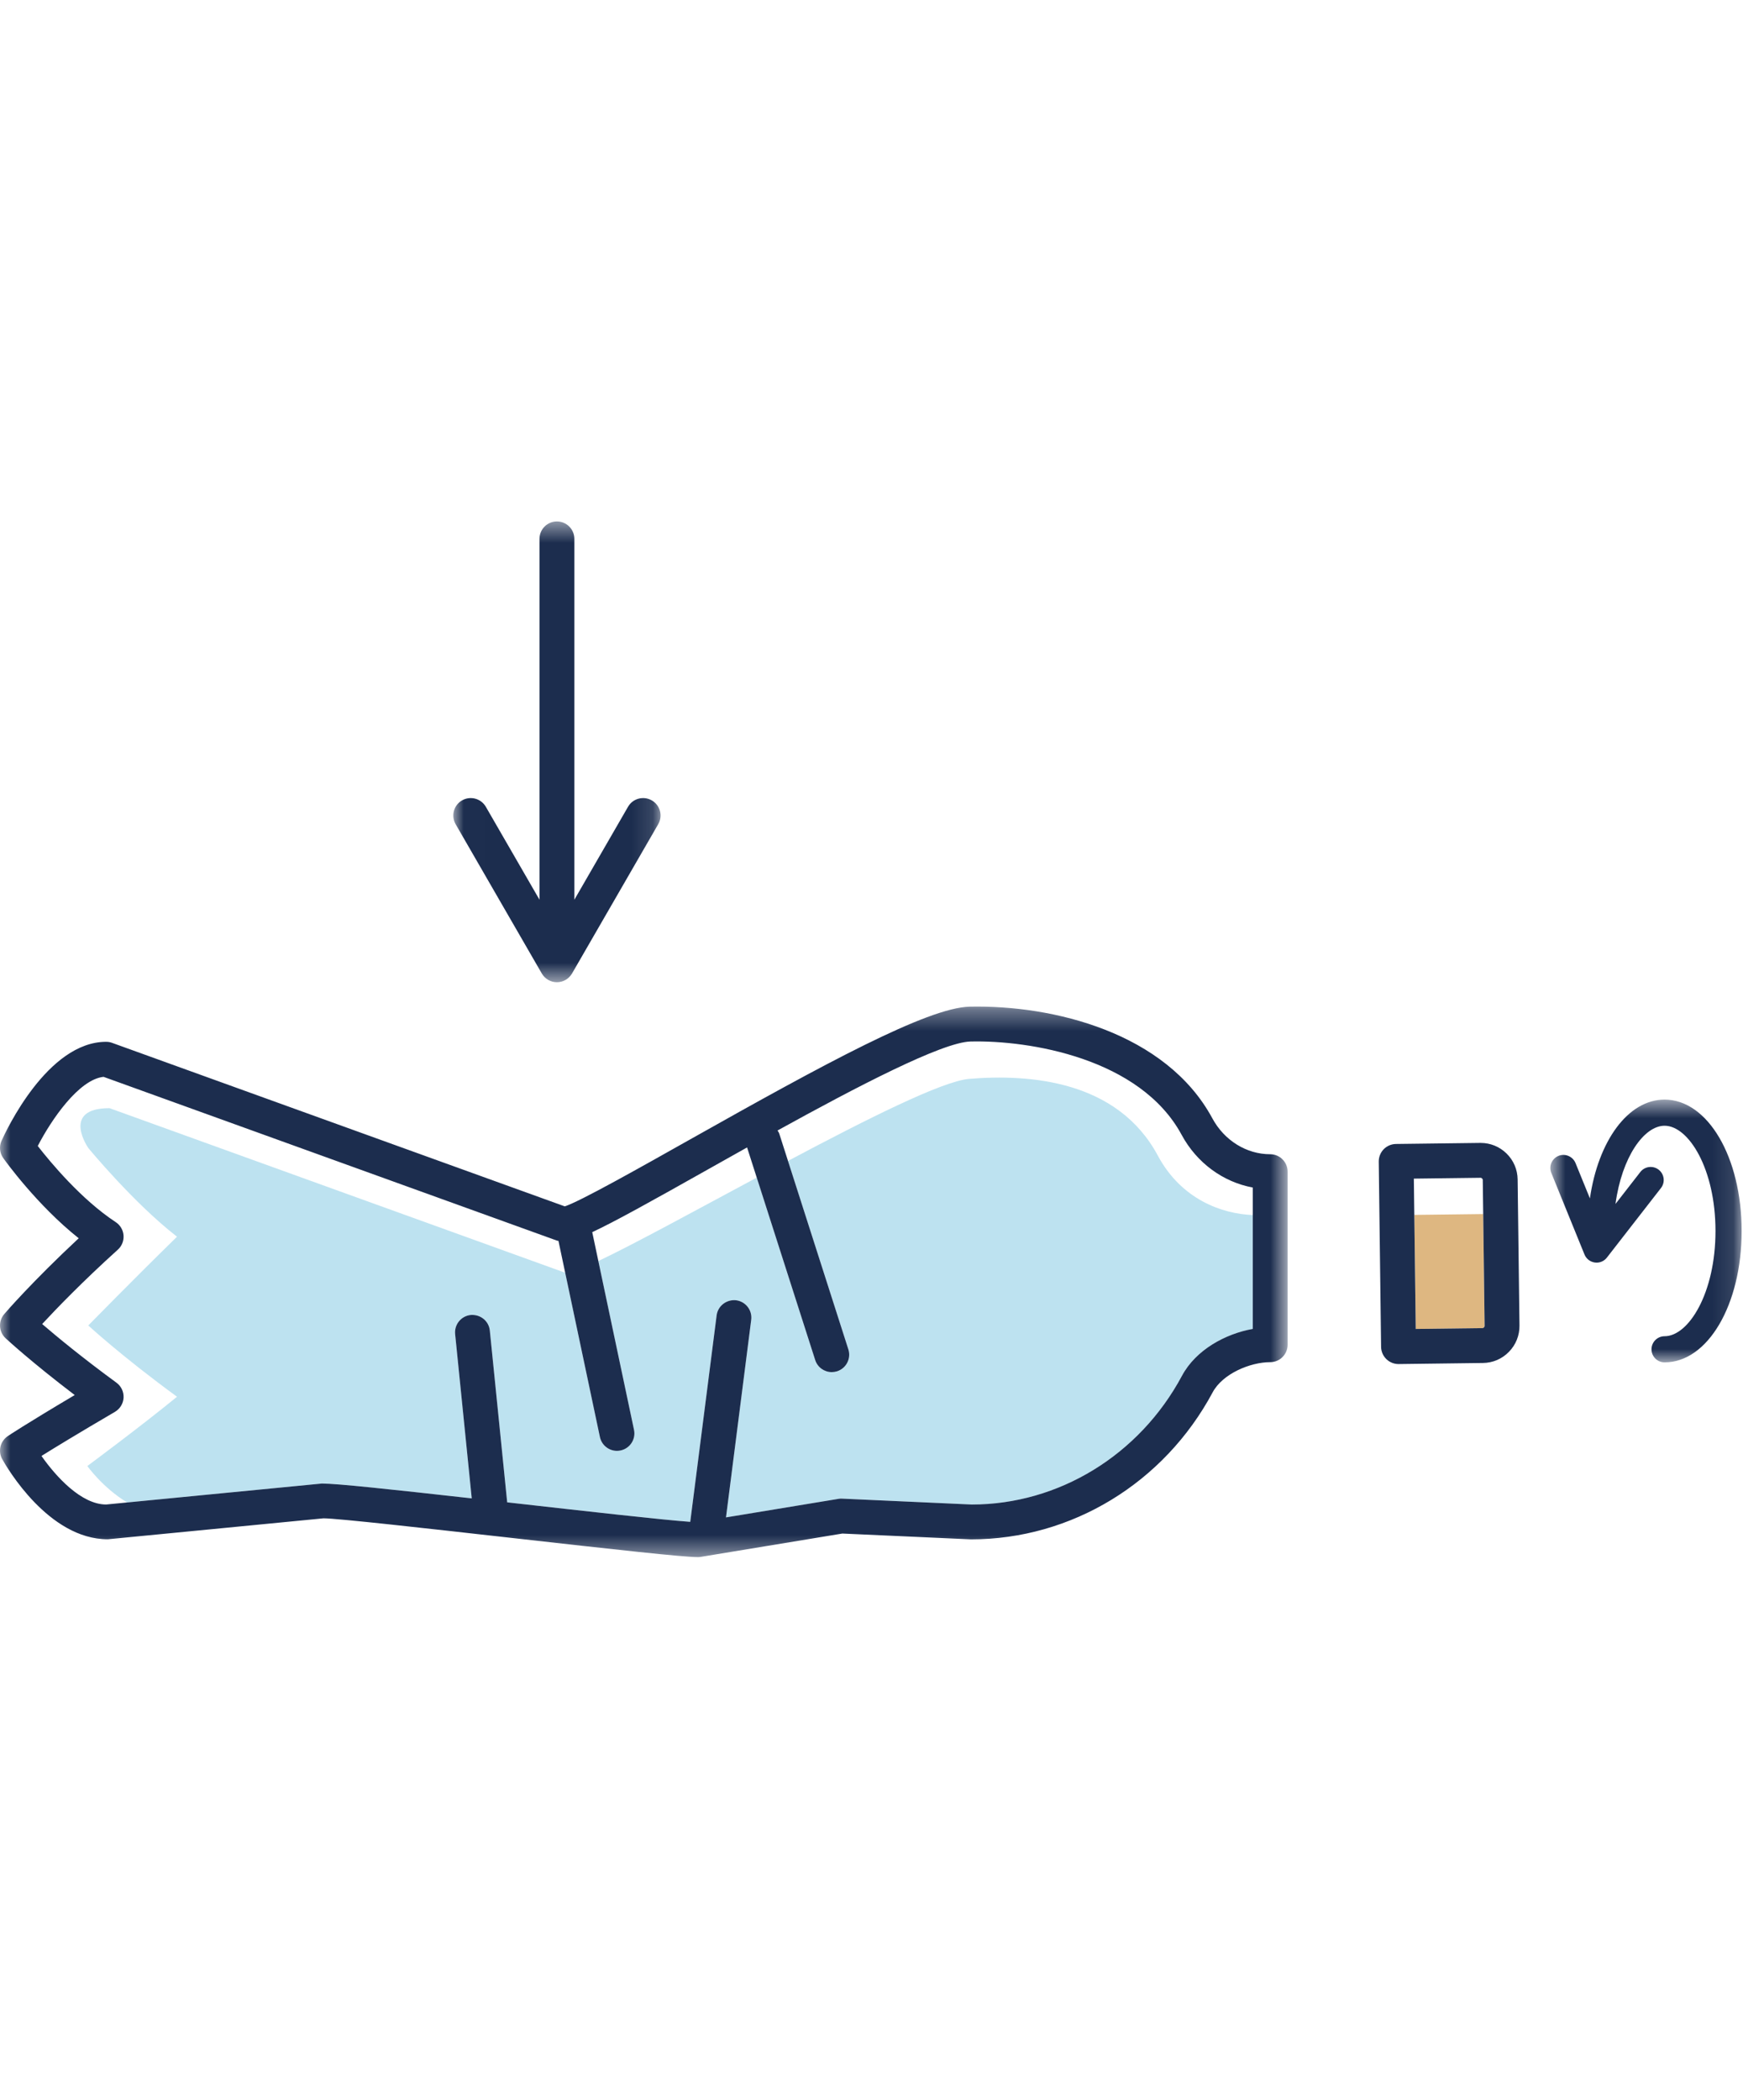 <svg xmlns="http://www.w3.org/2000/svg" xmlns:xlink="http://www.w3.org/1999/xlink" width="83" height="100" viewBox="0 0 83 100">
  <defs>
    <polygon id="bouteille-a" points=".006 .483 9.875 .483 9.875 22.425 .006 22.425"/>
    <polygon id="bouteille-c" points="0 .344 61.315 .344 61.315 26.56 0 26.56"/>
    <polygon id="bouteille-e" points=".786 .624 9.894 .624 9.894 13.137 .786 13.137"/>
  </defs>
  <g fill="none" fill-rule="evenodd" transform="translate(0 24)">
    <g transform="translate(21.58 .347)">
      <mask id="bouteille-b" fill="#fff">
        <use xlink:href="#bouteille-a"/>
      </mask>
      <path fill="#1C2D4E" d="M9.459,13.767 C9.063,13.539 8.555,13.673 8.326,14.071 L5.77,18.497 L5.77,1.313 C5.77,0.854 5.398,0.483 4.94,0.483 C4.481,0.483 4.11,0.854 4.11,1.313 L4.11,18.496 L1.555,14.071 C1.325,13.673 0.817,13.539 0.421,13.767 C0.024,13.996 -0.112,14.504 0.117,14.901 L4.22,22.01 C4.369,22.266 4.643,22.425 4.94,22.425 C5.236,22.425 5.51,22.266 5.659,22.01 L9.763,14.901 C9.993,14.504 9.857,13.996 9.459,13.767" mask="url(#bouteille-b)"/>
    </g>
    <path fill="#DEB781" d="M67.416,39.283 L70.596,39.243 C70.644,39.242 70.696,39.189 70.695,39.142 L70.628,33.811 L67.348,33.851 L67.416,39.283 Z"/>
    <path fill="#1C2D4E" d="M67.326,32.124 L67.416,39.283 L70.595,39.243 C70.643,39.243 70.696,39.189 70.696,39.142 L70.608,32.183 C70.607,32.136 70.555,32.084 70.507,32.084 L70.506,32.084 L67.326,32.124 Z M66.596,40.954 C66.142,40.954 65.772,40.589 65.766,40.134 L65.655,31.314 C65.653,31.094 65.737,30.883 65.891,30.724 C66.045,30.567 66.255,30.477 66.475,30.474 L70.486,30.424 L70.508,30.424 C70.97,30.424 71.405,30.601 71.736,30.924 C72.073,31.251 72.262,31.691 72.268,32.162 L72.356,39.121 C72.361,39.591 72.184,40.036 71.854,40.372 C71.526,40.709 71.087,40.898 70.617,40.903 L66.607,40.954 L66.596,40.954 Z"/>
    <path fill="#BDE2F0" d="M15.337,46.644 C16.038,46.644 18.504,46.907 22.464,47.35 L21.674,39.527 C21.627,39.07 21.959,38.663 22.416,38.617 C22.884,38.583 23.278,38.904 23.325,39.36 L24.152,47.539 C24.24,47.549 24.324,47.558 24.413,47.568 C27.806,47.951 31.594,48.378 32.869,48.468 L34.125,38.636 C34.183,38.182 34.601,37.867 35.054,37.917 C35.509,37.976 35.829,38.392 35.772,38.846 L34.57,48.256 L39.927,47.373 C39.984,47.363 40.042,47.358 40.1,47.363 L46.275,47.643 C50.41,47.642 54.259,45.295 56.282,41.515 C56.949,40.271 58.357,39.513 59.655,39.281 L59.655,33.858 C58.211,33.804 56.265,33.133 55.136,31.03 C53.216,27.451 49.045,27.135 46.149,27.374 C44.873,27.48 41.273,29.29 37.523,31.281 L40.398,40.255 C40.538,40.691 40.297,41.159 39.861,41.299 C39.777,41.325 39.691,41.338 39.607,41.338 C39.256,41.338 38.93,41.113 38.817,40.761 L36.035,32.076 C33.081,33.66 30.214,35.231 28.493,36.049 L30.191,44.085 C30.287,44.534 29.999,44.974 29.551,45.069 C29.493,45.081 29.435,45.087 29.379,45.087 C28.994,45.087 28.65,44.819 28.567,44.428 L26.913,36.606 L5.216,28.769 C2.882,28.769 4.204,30.665 4.204,30.665 C4.204,30.665 6.353,33.279 8.429,34.89 C6.353,36.92 4.204,39.116 4.204,39.116 C4.204,39.116 5.765,40.562 8.429,42.511 C6.622,43.989 4.158,45.81 4.158,45.81 C4.158,45.81 4.89,46.84 6.054,47.545 L15.323,46.644 L15.337,46.644 Z"/>
    <g transform="translate(0 23.587)">
      <mask id="bouteille-d" fill="#fff">
        <use xlink:href="#bouteille-c"/>
      </mask>
      <path fill="#1C2D4E" d="M59.655,15.694 C58.358,15.926 56.948,16.684 56.283,17.928 C54.258,21.708 50.409,24.055 46.275,24.056 L40.099,23.776 C40.041,23.771 39.985,23.776 39.927,23.786 L34.571,24.669 L35.772,15.26 C35.83,14.805 35.508,14.389 35.054,14.33 C34.6,14.28 34.184,14.595 34.125,15.049 L32.869,24.881 C31.593,24.791 27.806,24.364 24.412,23.981 C24.323,23.971 24.24,23.962 24.152,23.952 L23.325,15.773 C23.278,15.317 22.883,14.996 22.416,15.03 C21.96,15.076 21.628,15.483 21.673,15.939 L22.464,23.763 C18.503,23.32 16.038,23.057 15.336,23.057 L15.324,23.057 L5.056,24.055 C3.864,24.055 2.656,22.713 1.975,21.743 C2.594,21.356 3.69,20.687 5.476,19.641 C5.716,19.499 5.87,19.246 5.885,18.966 C5.898,18.688 5.771,18.42 5.546,18.255 C3.91,17.057 2.688,16.047 2.008,15.461 C2.673,14.743 3.918,13.449 5.612,11.919 C5.803,11.747 5.902,11.496 5.883,11.24 C5.863,10.983 5.726,10.75 5.511,10.609 C3.878,9.537 2.403,7.761 1.798,6.983 C2.445,5.73 3.751,3.819 4.93,3.69 L26.527,11.491 C26.549,11.498 26.572,11.496 26.593,11.501 L28.567,20.841 C28.65,21.232 28.995,21.5 29.378,21.5 C29.435,21.5 29.493,21.494 29.551,21.482 C30,21.387 30.286,20.947 30.191,20.498 L28.202,11.086 C29.256,10.594 30.938,9.661 33.76,8.071 C34.331,7.75 34.942,7.405 35.575,7.052 L38.818,17.174 C38.93,17.526 39.256,17.751 39.608,17.751 C39.691,17.751 39.777,17.738 39.86,17.712 C40.298,17.572 40.538,17.104 40.398,16.668 L37.105,6.387 C37.087,6.333 37.052,6.292 37.026,6.245 C40.778,4.172 44.865,2.04 46.215,2.008 C49.012,1.94 54.295,2.798 56.268,6.452 C56.99,7.789 58.243,8.701 59.655,8.961 L59.655,15.694 Z M60.485,7.376 C59.355,7.376 58.299,6.72 57.729,5.663 C55.527,1.586 50.151,0.263 46.174,0.348 C44.159,0.397 39.208,3.099 32.945,6.624 C30.435,8.038 27.604,9.632 26.893,9.858 L5.338,2.072 C5.247,2.039 5.152,2.022 5.056,2.022 C2.264,2.022 0.289,6.256 0.072,6.739 C-0.048,7.007 -0.017,7.319 0.154,7.558 C0.226,7.66 1.755,9.795 3.748,11.377 C1.536,13.438 0.258,14.92 0.2,14.989 C-0.09,15.328 -0.06,15.836 0.266,16.138 C0.323,16.191 1.503,17.28 3.558,18.843 C1.171,20.259 0.399,20.779 0.364,20.803 C0.009,21.045 -0.104,21.519 0.105,21.894 C0.323,22.285 2.311,25.711 5.131,25.711 L5.135,25.711 L15.404,24.713 C16.07,24.713 20.403,25.201 24.226,25.631 C29.359,26.209 32.526,26.56 33.235,26.56 C33.281,26.56 33.325,26.556 33.37,26.549 L40.112,25.438 L46.238,25.715 C51.023,25.715 55.432,23.033 57.746,18.713 C58.22,17.825 59.537,17.277 60.485,17.277 C60.944,17.277 61.315,16.906 61.315,16.447 L61.315,8.206 C61.315,7.747 60.944,7.376 60.485,7.376 L60.485,7.376 Z" mask="url(#bouteille-d)"/>
    </g>
    <g transform="translate(73.04 27.737)">
      <mask id="bouteille-f" fill="#fff">
        <use xlink:href="#bouteille-e"/>
      </mask>
      <path fill="#1C2D4E" d="M6.225,0.624 C4.483,0.624 3.065,2.596 2.67,5.329 L1.985,3.647 C1.854,3.327 1.488,3.175 1.174,3.304 C0.855,3.435 0.702,3.797 0.832,4.115 L2.412,8 C2.496,8.206 2.683,8.351 2.904,8.382 C2.932,8.386 2.96,8.388 2.989,8.388 C3.179,8.388 3.362,8.3 3.48,8.146 L6.053,4.836 C6.265,4.564 6.215,4.173 5.944,3.962 C5.672,3.751 5.281,3.801 5.071,4.072 L3.888,5.593 C4.192,3.348 5.254,1.869 6.225,1.869 C7.372,1.869 8.65,3.927 8.65,6.881 C8.65,9.835 7.372,11.892 6.225,11.892 C5.882,11.892 5.603,12.171 5.603,12.515 C5.603,12.858 5.882,13.137 6.225,13.137 C8.283,13.137 9.895,10.389 9.895,6.881 C9.895,3.373 8.283,0.624 6.225,0.624" mask="url(#bouteille-f)"/>
    </g>
  </g>
</svg>
